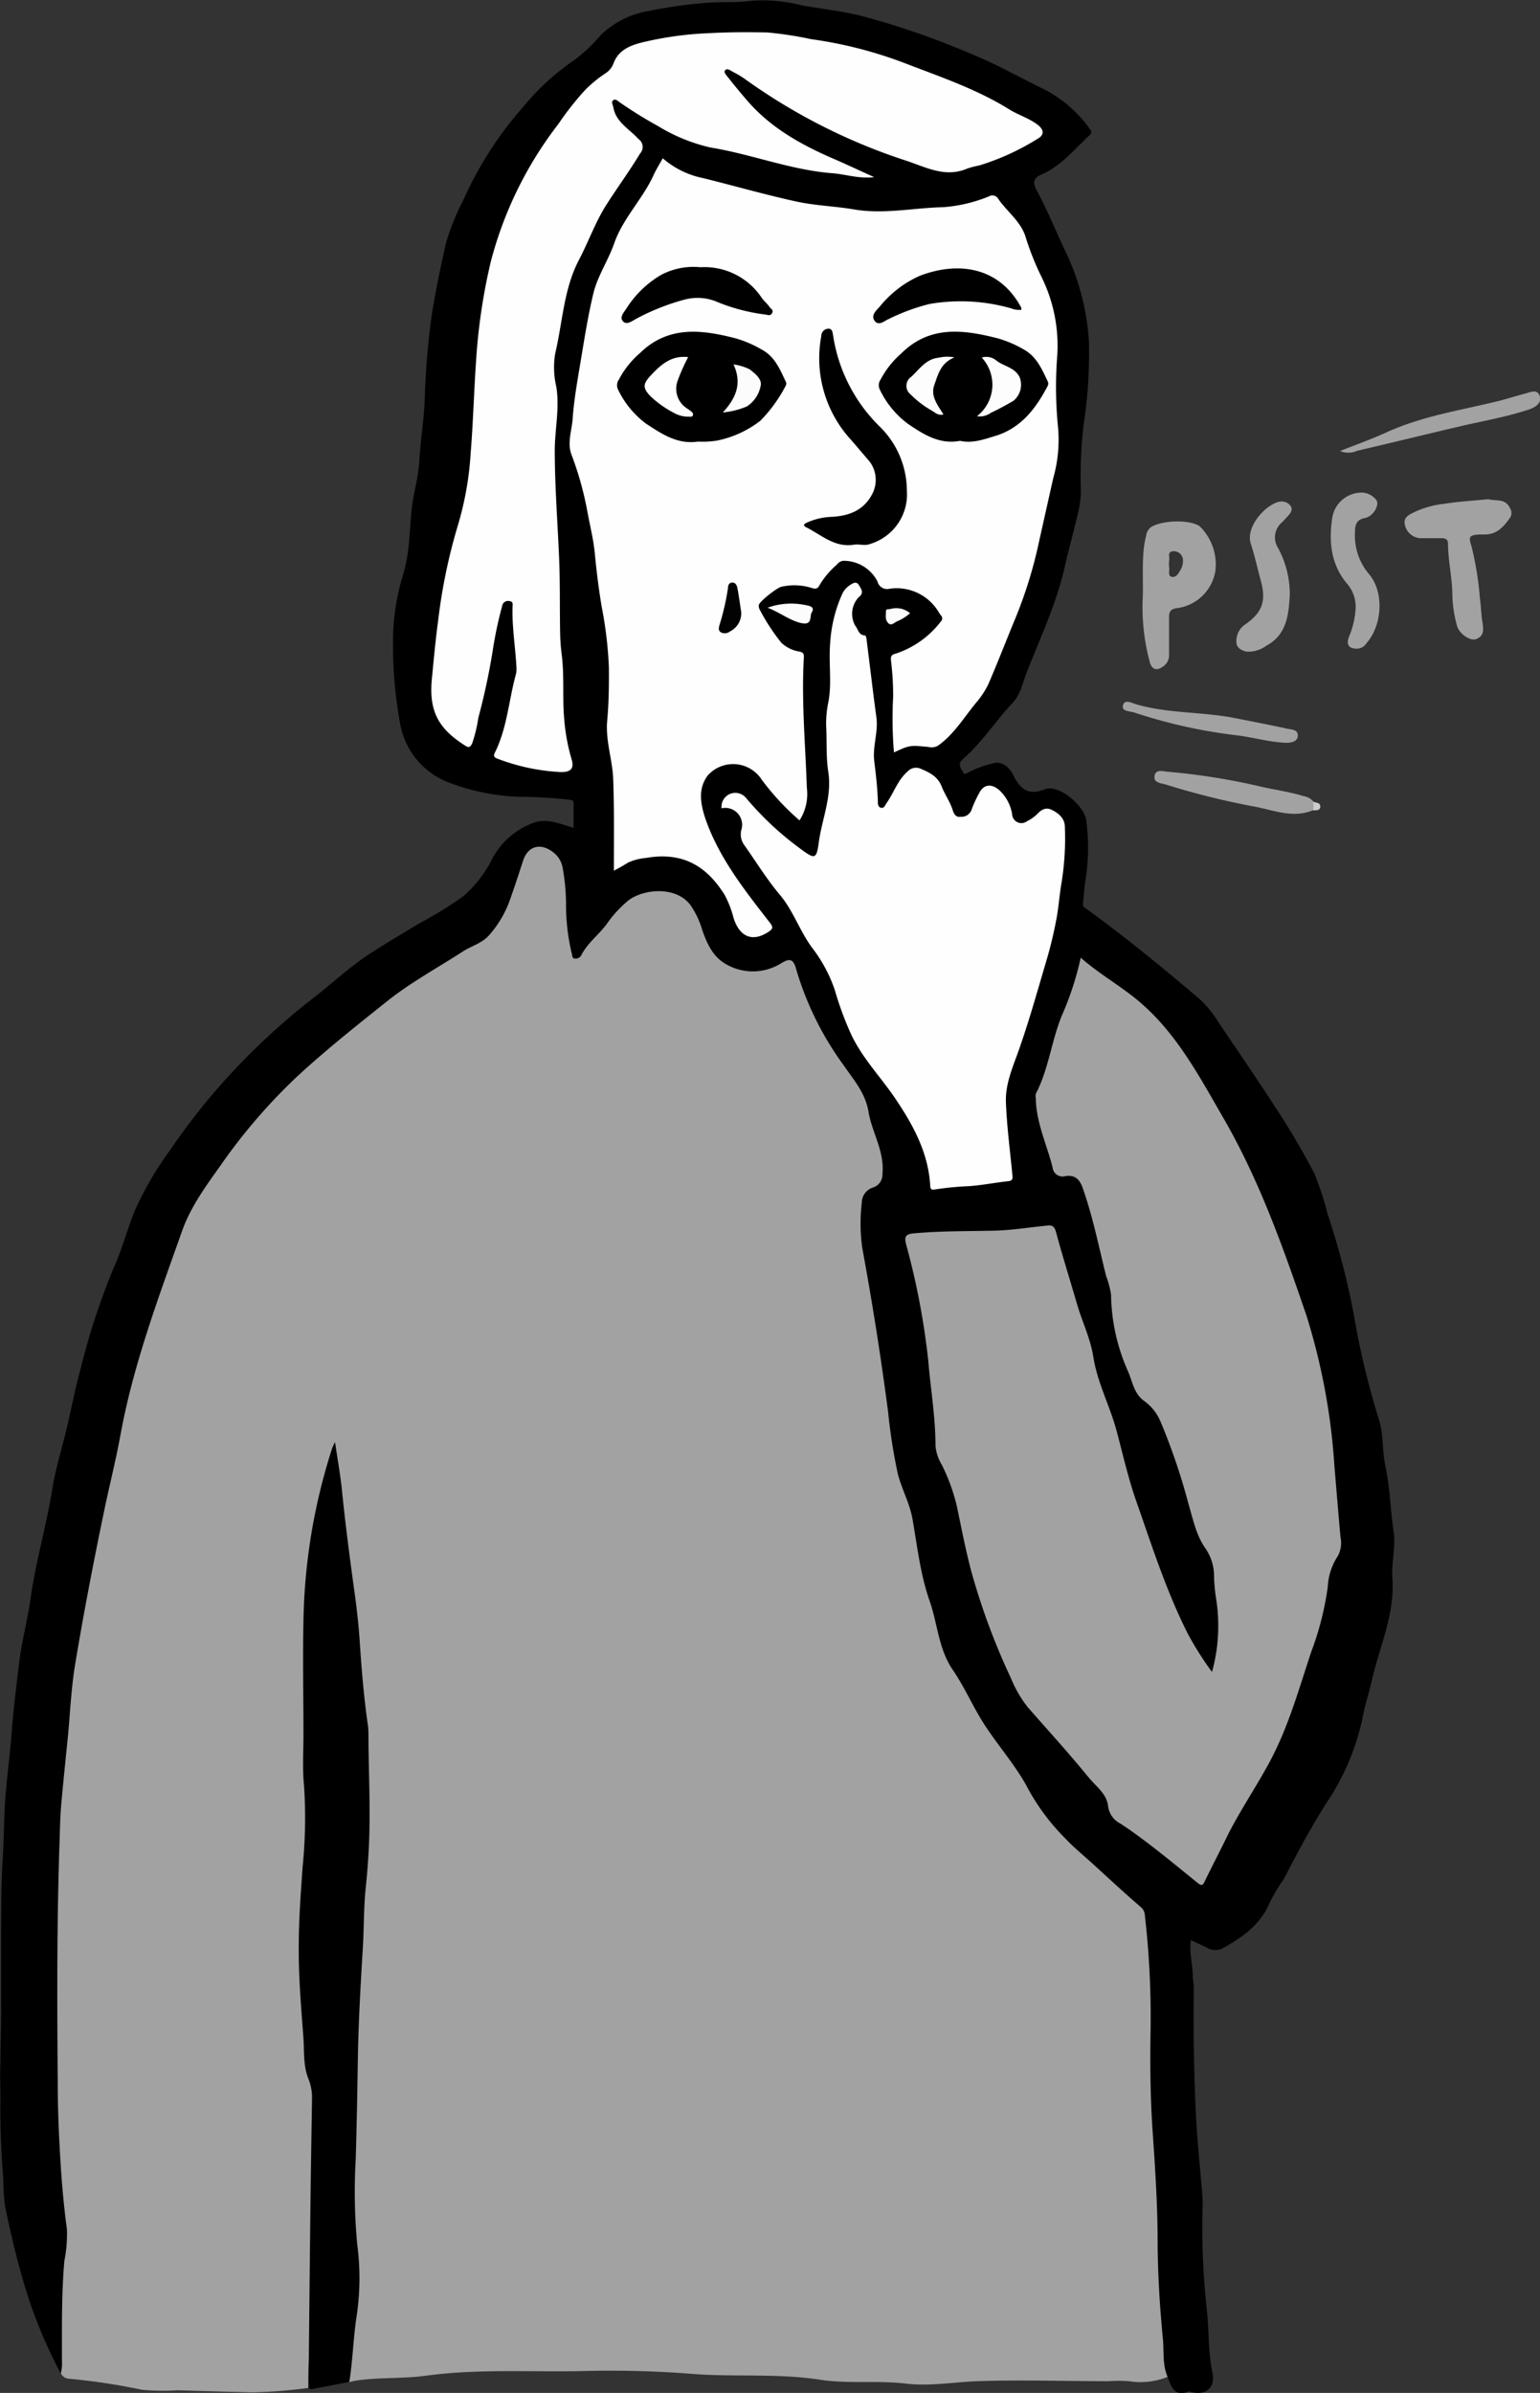 <svg xmlns="http://www.w3.org/2000/svg" viewBox="0 0 210.2 326.39"><rect x="0" y="0" width="210.2" height="326.39" fill="#333333" stroke="none"/><defs><style>.cls-1{fill:#a2a2a2;}.cls-2{fill:#cdcdcd;}.cls-3{fill:#fefefe;}.cls-4{fill:#fcfcfc;}.cls-5{fill:#fbfbfb;}.cls-6{fill:#020202;}.cls-7{fill:#fdfdfd;}</style></defs><g id="Ebene_2" data-name="Ebene 2"><g id="Ebene_1-2" data-name="Ebene 1"><path class="cls-1" d="M159.37,324.2a9.9,9.9,0,0,1-5.28.59,19.23,19.23,0,0,0-2.74,0c-6,0-12-.21-18,0-3.22.13-6.46.71-9.66.33-3.94-.47-7.94.07-11.81-.54-6-.92-12-.3-17.9-.83a145.14,145.14,0,0,0-15-.33c-7,.11-14-.32-20.92.63-3.13.42-6.29.19-9.41.65-.35.06-.7.15-1,.22a1.28,1.28,0,0,1-.36-1.3c.33-2.9.46-5.82.94-8.69.6-3.69.07-7.33-.28-11a55.3,55.3,0,0,1-.06-8.14c0-.91.15-1.83.15-2.75,0-8.46.22-16.92.74-25.37.41-6.81,1-13.61,1-20.44,0-6.42-.32-12.83-.91-19.24-.64-7-1.69-14-2.45-21.06-.27-2.57-.53-5.15-1-7.94a107.12,107.12,0,0,0-2.95,15c-.86,9.25-.3,18.52-.45,27.78,0,1.92.28,3.82.24,5.75-.09,3.95-.47,7.88-.65,11.83a93.76,93.76,0,0,0,.08,12c.25,3.1.35,6.22.55,9.32a5.36,5.36,0,0,0,.2,1.66c1,2.54.74,5.18.7,7.81-.06,5.26-.14,10.53-.16,15.79,0,6-.41,12.06-.28,18.09,0,.6.16,1.32-.59,1.68a64.25,64.25,0,0,1-7.71.61c-3.38-.08-6.76-.18-10.14-.28a30.48,30.48,0,0,1-4.87-.07,86.77,86.77,0,0,0-9.89-1.5,1.33,1.33,0,0,1-1.17-.71A68.79,68.79,0,0,1,8.16,310a43,43,0,0,0-.1-10.14,60.79,60.79,0,0,1-.56-7.52c-.39-10-.34-20.05-.24-30.08.1-9.22.55-18.42,1.55-27.6.81-7.44,2-14.8,3.47-22.12s3-14.89,4.75-22.26a109,109,0,0,1,5.54-17.46,6.9,6.9,0,0,0,.33-.9c2.11-8,7.09-14.23,12.29-20.32,4.2-4.91,9.28-8.88,14.22-13a125.31,125.31,0,0,1,15.9-10.66,9,9,0,0,0,3.54-4.71c.75-1.94,1.36-3.92,2-5.89.85-2.51,3-3,5.13-1.42a4,4,0,0,1,1.39,2.17,16.72,16.72,0,0,1,.51,4.15c0,1.76.25,3.51.3,5.26a3.46,3.46,0,0,0,.09.72c.1.37.09.85.55,1s.65-.26.89-.51a35.21,35.21,0,0,0,3.43-4,7.9,7.9,0,0,1,8.28-3.6c2.2.37,3.46,2,4.4,3.9a25.58,25.58,0,0,1,1,2.69c1.73,4.57,6.38,4.81,9.32,3.28,1.81-.95,2.66-.64,3.22,1.39a41,41,0,0,0,7.53,14.2,16.25,16.25,0,0,1,2.4,5.53c.3,1,.61,2,1,3a12.94,12.94,0,0,1,.77,5.41,1.83,1.83,0,0,1-1.09,1.82c-1.46.66-1.74,1.84-1.81,3.33-.22,4.33.83,8.5,1.59,12.69s1.13,8.3,1.81,12.44.71,8.58,2.44,12.55c1.5,3.44,1.43,7.16,2.31,10.71s2,7.23,2.86,10.89c.26,1.14,1.14,2,1.67,3a75.72,75.72,0,0,0,7.36,11.76,28.06,28.06,0,0,1,2.67,4.11c2.25,4.22,5.64,7.4,9.15,10.5,2,1.8,4,3.66,6.07,5.43.86.74.8,1.8.89,2.77a114.66,114.66,0,0,1,.63,17c-.32,6.08.43,12.12.67,18.17.21,5.59.29,11.18.69,16.75a70.44,70.44,0,0,0,.75,8.69A1,1,0,0,1,159.37,324.2Z"/><path d="M159.37,324.2c-.72-1.66-.48-3.43-.64-5.15-.42-4.37-.7-8.76-.72-13.15,0-5.16-.35-10.31-.7-15.45-.31-4.6-.34-9.18-.26-13.78a121.28,121.28,0,0,0-.79-15.47,1.51,1.51,0,0,0-.57-1.1c-2.33-2-4.55-4.08-6.81-6.13-1.18-1.06-2.41-2.07-3.49-3.23a29.55,29.55,0,0,1-5-6.64c-1.8-3.47-4.51-6.33-6.52-9.67-1.31-2.18-2.36-4.52-3.78-6.6-2-2.88-2.09-6.28-3.18-9.4-1.29-3.65-1.7-7.48-2.36-11.25-.39-2.16-1.44-4-2-6.13a76.08,76.08,0,0,1-1.33-8.47q-1.47-11.22-3.52-22.33a23.9,23.9,0,0,1-.07-6.21,2.18,2.18,0,0,1,1.54-2.07,1.86,1.86,0,0,0,1.28-1.88c.3-3.06-1.43-5.6-1.9-8.43-.42-2.56-2-4.34-3.37-6.32a42.55,42.55,0,0,1-6.51-13.15c-.36-1.38-.87-1.52-2-.83a7.31,7.31,0,0,1-7.73.06c-1.67-1-2.5-2.83-3.12-4.67a11.49,11.49,0,0,0-1.59-3.31c-2-2.66-6.47-2.16-8.45-.63a16,16,0,0,0-3,3.27c-1.09,1.46-2.62,2.57-3.45,4.24a.87.87,0,0,1-.82.43c-.45,0-.38-.43-.47-.71a28.47,28.47,0,0,1-.78-7,29.32,29.32,0,0,0-.48-4.77,3.4,3.4,0,0,0-1.24-2c-1.72-1.35-3.48-.93-4.15,1.15-.58,1.78-1.16,3.56-1.79,5.33a14.64,14.64,0,0,1-2.84,4.81c-1,1.13-2.42,1.46-3.6,2.23-3.46,2.24-7.11,4.21-10.34,6.79-4.1,3.27-8.2,6.52-12.08,10.08A77.34,77.34,0,0,0,30.08,159c-2,2.81-4.06,5.61-5.23,8.91-3.25,9.17-6.68,18.29-8.43,27.93-.65,3.54-1.54,7-2.27,10.56-1.41,6.78-2.72,13.58-3.86,20.41-.55,3.24-.7,6.55-1,9.83-.31,3.08-.63,6.16-.91,9.24-.16,1.67-.19,3.35-.24,5-.38,10.94-.35,21.89-.26,32.83,0,3,.09,5.95.25,8.92.2,3.8.48,7.6,1,11.37a18.68,18.68,0,0,1-.35,4.41c-.39,4.51-.32,9-.33,13.54a5.11,5.11,0,0,1-.16,1.78,65.64,65.64,0,0,1-4.88-11.8c-1.09-3.67-2-7.39-2.74-11.15a29.77,29.77,0,0,1-.22-3.54C.17,293.6,0,290,.06,286.32c0-1.68-.08-3.38,0-5.07,0-2.15.08-4.29.09-6.44,0-3.42,0-6.83,0-10.25,0-3.73,0-7.46.23-11.19.14-2.4.16-4.82.29-7.22.18-3.24.67-6.45.91-9.68s.66-6.59,1.06-9.88c.36-2.86,1.13-5.67,1.53-8.52.71-5.12,2.2-10.07,3-15.16.44-2.68,1.27-5.28,1.9-7.93s1.16-5.46,1.9-8.14a93.64,93.64,0,0,1,4.59-14c1.12-2.48,1.79-5.11,2.8-7.62a45.22,45.22,0,0,1,4.8-8.27A91.54,91.54,0,0,1,29.23,149a92.83,92.83,0,0,1,13.7-13c2.55-2,4.94-4.23,7.68-6,2.15-1.38,4.35-2.69,6.53-4a58.24,58.24,0,0,0,6-3.68A16.19,16.19,0,0,0,67,117.5a10.41,10.41,0,0,1,6.08-5.36c1.67-.49,3.4.23,5.21.78,0-1.08,0-2.21,0-3.34,0-.46-.25-.44-.6-.5a61.69,61.69,0,0,0-6.79-.4,29.61,29.61,0,0,1-9.54-1.91,10.53,10.53,0,0,1-6.72-7.93,59.4,59.4,0,0,1-1-11.06,31.42,31.42,0,0,1,1.39-9.44c.86-2.8.86-5.68,1.12-8.54.22-2.4,1-4.71,1.1-7.13.16-2.69.6-5.35.72-8A102.34,102.34,0,0,1,59,42.52c.52-3.16,1.17-6.28,1.88-9.39a33.14,33.14,0,0,1,2.39-5.9,49.5,49.5,0,0,1,8.11-12.61,33,33,0,0,1,7-6.42,21.76,21.76,0,0,0,3.63-3.43,12.37,12.37,0,0,1,6.7-3.3A62.39,62.39,0,0,1,96,.42c2.23-.22,4.45,0,6.67-.33a22.24,22.24,0,0,1,6.83.65c2.66.47,5.35.77,8,1.41A109.16,109.16,0,0,1,133,7.54c3.32,1.36,6.42,3.15,9.65,4.71a17.52,17.52,0,0,1,6.16,5.42c.28.37.1.59-.13.81-2.08,1.94-3.91,4.21-6.61,5.37-1.06.45-1.08,1.14-.63,2,1.54,2.83,2.74,5.83,4.12,8.73a32.88,32.88,0,0,1,3.07,12,64,64,0,0,1-.72,11.33,59.49,59.49,0,0,0-.38,9,13.65,13.65,0,0,1-.5,3.51c-.51,2.26-1.16,4.49-1.67,6.76-1.12,5.05-3.32,9.71-5.2,14.48-.57,1.46-.85,3.1-2,4.27-2.3,2.45-4.12,5.33-6.67,7.55-.92.8-.29,1.3,0,1.92.19.34.4.07.59,0a13.85,13.85,0,0,1,3.46-1.28c1.31-.39,2.3.66,2.77,1.62,1,2,2.11,2.79,4.35,1.91,1.87-.73,5.39,2.3,5.61,4.26a28.51,28.51,0,0,1-.13,8.3c-.18,1-.18,2-.32,3-.06.48.27.61.55.81,5.3,3.85,10.36,8,15.35,12.23a15.24,15.24,0,0,1,2.63,3.24c2.43,3.61,4.91,7.19,7.27,10.84a105.67,105.67,0,0,1,5.75,9.67,39.88,39.88,0,0,1,1.83,5.57,104.1,104.1,0,0,1,3.55,13.54,110.87,110.87,0,0,0,3.47,14.53c.64,2,.42,4.13.85,6.16.64,3,.71,6.1,1.15,9.14.32,2.12-.33,4.21-.17,6.32.36,4.94-1.77,9.37-2.82,14-.4,1.79-1,3.55-1.31,5.34A33.11,33.11,0,0,1,181,246c-1.9,3-3.55,6.05-5.18,9.16a10.91,10.91,0,0,1-1,1.74,21.22,21.22,0,0,0-1.87,3.4c-1.39,2.58-3.72,4.18-6.23,5.52a2.18,2.18,0,0,1-2-.18c-.67-.32-1.36-.62-2.16-1-.27,1.76.25,3.38.25,5,0,.45.15.94.14,1.41-.08,5.66,0,11.31.27,17,.18,3.91.61,7.82.92,11.72a13.83,13.83,0,0,1,0,1.44,102.89,102.89,0,0,0,.57,13.72c.34,2.88.16,5.79.78,8.66.45,2.1-.92,3.21-3,2.65-.08,0-.17-.1-.22-.07C160.34,327,159.86,325.57,159.37,324.2Z"/><path d="M42.09,325.67c0-1.24,0-2.47.06-3.71q.1-10,.21-20c.06-5.28.15-10.56.23-15.84a6.87,6.87,0,0,0-.53-2.67c-.69-1.77-.51-3.69-.65-5.54-.31-4.21-.68-8.42-.63-12.63,0-3.52.28-7.06.52-10.59a66.45,66.45,0,0,0,.2-11.11c-.24-2.37-.07-4.78-.08-7.18,0-5.11-.11-10.23,0-15.34a80.83,80.83,0,0,1,3.89-23.44,8.38,8.38,0,0,1,.42-.92c.35,2.41.74,4.51.95,6.62.43,4.34,1,8.67,1.59,13,.37,2.55.67,5.12.84,7.7.24,3.65.54,7.29,1.05,10.91a9.75,9.75,0,0,1,.13,1.43c0,3.9.18,7.8.15,11.69,0,3.13-.19,6.28-.52,9.41-.28,2.69-.23,5.42-.39,8.12-.31,5.15-.61,10.3-.69,15.47-.07,4.52-.15,9-.29,13.57a76.15,76.15,0,0,0,.22,11.6,34.81,34.81,0,0,1-.09,9.67c-.46,3-.53,6.05-1,9l-4.87.93A.6.6,0,0,1,42.09,325.67Z"/><path class="cls-1" d="M203.18,68.09c.93.3,2.27-.18,2.91,1.2a1.2,1.2,0,0,1,.07,1.25c-.85,1.23-1.79,2.36-3.48,2.36-.24,0-.48,0-.72,0-1.45.11-1.54.25-1.1,1.66A43.28,43.28,0,0,1,202,81.64c.15,1,.16,2.07.32,3.09s.34,2-.84,2.44c-.82.32-2.37-.77-2.62-1.86a17.33,17.33,0,0,1-.62-4c0-2.42-.58-4.76-.6-7.15,0-.6-.35-.75-.85-.75-1,0-1.92,0-2.88,0a2.29,2.29,0,0,1-2.18-2c-.1-.69.31-1,.82-1.31a12.69,12.69,0,0,1,4.56-1.38C199.08,68.41,201.07,68.29,203.18,68.09Z"/><path class="cls-1" d="M174.89,68.4a1.52,1.52,0,0,1,1.29.63c.29.49,0,.92-.34,1.3s-.54.59-.81.88a2.67,2.67,0,0,0-.56,3.57,13.37,13.37,0,0,1,1.58,6.29c-.15,2.73-.38,5.48-3.19,7a4.23,4.23,0,0,1-2.65.82c-.62-.11-1.41-.46-1.45-1.24a2.77,2.77,0,0,1,1.2-2.48c2.31-1.59,2.9-3.17,2.14-5.93-.46-1.69-.83-3.4-1.37-5.07C169.93,71.69,173.09,68.49,174.89,68.4Z"/><path class="cls-1" d="M185.24,88.48c-1.14,0-1.52-.55-1.11-1.63a11.68,11.68,0,0,0,.91-3.93,4.84,4.84,0,0,0-1.23-3.37c-2.12-2.55-2.43-5.59-2-8.68a4.08,4.08,0,0,1,3.56-3.65,2.61,2.61,0,0,1,2.45.93c.57.62-.35,2.29-1.5,2.5s-1.36.9-1.37,1.86a8.11,8.11,0,0,0,1.88,5.76c2.11,2.42,1.89,7-.35,9.51A1.55,1.55,0,0,1,185.24,88.48Z"/><path class="cls-1" d="M179.21,110.52c-2.81,1.16-5.49-.07-8.18-.54A104.35,104.35,0,0,1,159.1,107c-.64-.19-1.68-.21-1.51-1.18s1.21-.6,1.84-.55a89.1,89.1,0,0,1,12.57,2c2,.47,4,.72,5.93,1.32a2.17,2.17,0,0,1,1.32.72C179.81,109.76,179.67,110.14,179.21,110.52Z"/><path class="cls-1" d="M182.91,61.52c2.13-.85,4.3-1.62,6.39-2.57,4.88-2.22,10.15-3,15.27-4.26,1.2-.3,2.37-.69,3.57-1,.69-.17,1.66-.68,2,.27s-.47,1.58-1.47,1.9c-3,1-6.09,1.53-9.16,2.24-4.76,1.11-9.52,2.28-14.28,3.39A2.91,2.91,0,0,1,182.91,61.52Z"/><path class="cls-1" d="M175.23,101.3c-2.18-.13-4.27-.74-6.39-1a70.91,70.91,0,0,1-14-3.11c-.6-.21-1.79-.12-1.56-1s1.26-.28,1.81-.12c4.36,1.26,8.93,1,13.34,1.85,2.42.48,4.84.94,7.25,1.47.57.12,1.47.08,1.46.93s-.89,1-1.61,1Z"/><path class="cls-2" d="M179.21,110.52a2.48,2.48,0,0,0,0-1.18c.36.17,1,.09,1,.66S179.65,110.54,179.21,110.52Z"/><path class="cls-1" d="M165.43,228.05a23.55,23.55,0,0,0,.56-10,22.89,22.89,0,0,1-.28-3.09,6.63,6.63,0,0,0-1.28-3.91c-1.2-1.8-1.6-3.88-2.2-5.88a84.61,84.61,0,0,0-3.83-11.28,6.55,6.55,0,0,0-2.2-2.78c-1.44-1-1.61-2.69-2.26-4.12a26.54,26.54,0,0,1-2.29-10.39,11.74,11.74,0,0,0-.67-2.54c-1-4-1.81-8.09-3.19-12-.44-1.26-1.09-1.81-2.34-1.65a1.37,1.37,0,0,1-1.78-1.18c-.79-3.14-2.25-6.12-2.29-9.45a1.44,1.44,0,0,1,0-.59c1.77-3.38,2.13-7.22,3.57-10.71a40.88,40.88,0,0,0,2.56-7.86c2.25,2,4.82,3.49,7.12,5.29,5.76,4.49,9,10.81,12.56,16.94,4.79,8.37,8,17.43,11.12,26.55a87,87,0,0,1,3.83,20.6c.28,3.22.53,6.45.83,9.67a3.77,3.77,0,0,1-.36,2.56,8.39,8.39,0,0,0-1.38,4.23,40.87,40.87,0,0,1-2.26,8.86c-1.66,5-3.08,10.11-5.56,14.79-1.85,3.48-4.09,6.73-5.86,10.25-1,2.07-2.08,4.12-3.09,6.2-.26.56-.4.74-1,.26-3.12-2.53-6.21-5.1-9.5-7.4l-1-.67a3.08,3.08,0,0,1-1.71-2.38c-.17-1.68-1.64-2.7-2.63-3.9-2.66-3.26-5.5-6.38-8.28-9.54a16,16,0,0,1-2.34-4,91.78,91.78,0,0,1-5.43-14.63c-.8-3-1.36-6-2-9a26,26,0,0,0-2-5.47,6.11,6.11,0,0,1-.88-2.58c0-3.95-.67-7.84-1-11.75a100.64,100.64,0,0,0-3-15.73c-.26-1-.17-1.43,1-1.54,3.65-.34,7.31-.29,11-.37,2.4-.06,4.8-.45,7.2-.69.65-.06,1,0,1.24.85.88,3.26,1.9,6.49,2.84,9.73.7,2.45,1.86,4.77,2.26,7.31.55,3.55,2.28,6.72,3.19,10.15.85,3.2,1.58,6.43,2.68,9.57,2.13,6.06,4.07,12.19,7,18A42.58,42.58,0,0,0,165.43,228.05Z"/><path class="cls-3" d="M83.79,118.76c0-4.11.06-8.28-.09-12.46-.1-2.69-1.07-5.27-.82-8,.22-2.42.25-4.85.23-7.27a54.77,54.77,0,0,0-1-8.36c-.4-2.41-.7-4.84-.93-7.27-.19-1.9-.66-3.73-1-5.59A44.67,44.67,0,0,0,78,62c-.58-1.53,0-3.15.15-4.71.18-2.74.68-5.45,1.13-8.16.51-3.07,1-6.15,1.72-9.15.58-2.35,2-4.43,2.81-6.72C85,29.79,87.7,27.19,89.2,23.9c.34-.75.79-1.45,1.26-2.31A12,12,0,0,0,96,24.3c4.24,1.05,8.44,2.26,12.71,3.19,2.56.56,5.23.63,7.83,1.07,4.11.71,8.16-.22,12.23-.3A20.54,20.54,0,0,0,135,26.78a.92.92,0,0,1,1.28.38c1.19,1.72,3,3,3.68,5.07a37.35,37.35,0,0,0,2.12,5.38,21.15,21.15,0,0,1,2.21,11.14,54.7,54.7,0,0,0,.13,9.58,19.13,19.13,0,0,1-.66,6.89c-.65,2.89-1.29,5.77-1.94,8.66A60.48,60.48,0,0,1,138.73,84c-1.28,3.08-2.48,6.2-3.8,9.26a11.48,11.48,0,0,1-1.69,2.58c-1.66,2-3,4.3-5.19,5.85a1.71,1.71,0,0,1-1.34.19c-2.53-.24-2.53-.25-4.69.75a55.45,55.45,0,0,1-.11-7.62,39.7,39.7,0,0,0-.29-4.88c-.06-.59,0-.82.71-1a12.79,12.79,0,0,0,6.09-4.36c.44-.5,0-.81-.22-1.15a6.67,6.67,0,0,0-6.81-3.31,1.35,1.35,0,0,1-1.62-1,5.19,5.19,0,0,0-4.66-2.82,1.27,1.27,0,0,0-.89.53,11.34,11.34,0,0,0-2.38,2.83c-.21.46-.55.51-1,.36a7.92,7.92,0,0,0-4.21-.17c-.57.13-3,2-3.07,2.52a1.19,1.19,0,0,0,.18.67,27.16,27.16,0,0,0,2.91,4.44,4.62,4.62,0,0,0,2.52,1.21c.54.16.57.35.55.81-.34,5.93.21,11.85.41,17.77a6.66,6.66,0,0,1-1,4.44,34.61,34.61,0,0,1-5.15-5.54,4.65,4.65,0,0,0-7.37-.6c-1.36,1.81-1,3.84-.35,5.85,1.87,5.41,5.38,9.81,8.82,14.24.48.62.43.84-.17,1.24-2.31,1.53-4,.57-4.78-1.87a13.71,13.71,0,0,0-1.24-3.19c-2.63-4.19-6-5.84-10.78-5a7.35,7.35,0,0,0-2.39.63C85,118.12,84.34,118.47,83.79,118.76Z"/><path class="cls-3" d="M119.32,24.16c-2.09.25-3.87-.39-5.69-.53-5.71-.44-11-2.59-16.66-3.51a24,24,0,0,1-7.13-2.91,59.77,59.77,0,0,1-5.29-3.28c-.25-.17-.55-.49-.85-.26s-.07.57,0,.89c.34,2.11,2.18,3,3.44,4.4a1.31,1.31,0,0,1,.21,2c-1.44,2.4-3.1,4.64-4.6,7s-2.42,5-3.71,7.46c-2.11,4-2.24,8.52-3.26,12.8a11.49,11.49,0,0,0,.15,4.52c.47,2.88-.18,5.72-.21,8.57,0,4.84.37,9.65.58,14.47.16,3.43.09,6.87.15,10.3a26.33,26.33,0,0,0,.22,3.2c.38,3,.07,5.94.35,8.9a26.5,26.5,0,0,0,1,5.38c.38,1.23-.09,1.77-1.45,1.75A28,28,0,0,1,68,103.52c-.55-.19-.7-.36-.44-.89,1.67-3.36,1.88-7.12,2.86-10.67a3,3,0,0,0,.07-.95c-.14-2.73-.61-5.44-.53-8.19,0-.29.15-.78-.42-.83a.81.81,0,0,0-1,.67,53.66,53.66,0,0,0-1.3,6.17,91.13,91.13,0,0,1-1.95,9.08,19.7,19.7,0,0,1-.83,3.45c-.28.61-.49.66-1,.32-3.54-2.25-4.93-4.59-4.52-9,.26-2.72.51-5.44.88-8.15a75.73,75.73,0,0,1,2.69-12.91,43.42,43.42,0,0,0,1.73-9.77c.34-4.2.45-8.41.74-12.6a80.48,80.48,0,0,1,2-13.52,52.14,52.14,0,0,1,9.23-18.81,41,41,0,0,1,3.68-4.67,18,18,0,0,1,2.66-2.19,2.8,2.8,0,0,0,1.16-1.33c.64-1.85,2.22-2.5,3.84-2.92a47.11,47.11,0,0,1,9.34-1.29c2.63-.14,5.25-.15,7.87-.09a49.83,49.83,0,0,1,5.94.91,58,58,0,0,1,13.07,3.38c4.77,1.83,9.64,3.49,14,6.21,1.23.76,2.66,1.18,3.84,2.07.84.64,1,1.35.08,1.89a33.63,33.63,0,0,1-8,3.67A13.31,13.31,0,0,0,132,23c-3,1.29-5.66-.22-8.31-1.08a80.33,80.33,0,0,1-22.08-11.19,12.46,12.46,0,0,0-1.54-.91c-.34-.18-.78-.56-1.07-.26s.16.72.38,1c.86,1.09,1.75,2.17,2.67,3.23,3.33,3.83,7.66,6.14,12.24,8.09C115.92,22.6,117.51,23.35,119.32,24.16Z"/><path class="cls-3" d="M98.49,110.25a1.89,1.89,0,0,1,3.35-1.4,42.16,42.16,0,0,0,7.33,6.86c2.07,1.54,2.27,1.55,2.6-.89.44-3.16,1.8-6.18,1.29-9.51-.33-2.09-.18-4.25-.3-6.38a14.93,14.93,0,0,1,.33-3.29c.46-2.64,0-5.26.22-7.88a19.1,19.1,0,0,1,1.58-6.59,2.93,2.93,0,0,1,1-1.28c.45-.29,1-.75,1.4,0,.32.55.66,1-.12,1.61a3.29,3.29,0,0,0-.43,3.85c.4.48.47,1.35,1.38,1.32,0,0,.13.26.14.4.46,3.58.87,7.17,1.36,10.75.28,2-.54,4-.29,6,.22,1.82.44,3.64.49,5.47,0,.32,0,.8.44.89s.55-.36.75-.64c1-1.42,1.51-3.13,2.88-4.32a1.57,1.57,0,0,1,1.73-.39c1.2.53,2.36,1,2.94,2.51.39,1,1.1,2,1.45,3.07.14.47.37,1.11,1.12,1a1.47,1.47,0,0,0,1.52-1.07,15.77,15.77,0,0,1,1-2.16c.63-1.25,1.69-1.31,2.74-.41a5.71,5.71,0,0,1,1.76,3.3,1.27,1.27,0,0,0,2.05.93,5.35,5.35,0,0,0,1.35-.94c.57-.61,1.18-1,2-.6s1.74,1.07,1.79,2.2a37.82,37.82,0,0,1-.49,8c-.26,1.6-.37,3.23-.68,4.82a55.93,55.93,0,0,1-1.31,5.44c-1.28,4.31-2.48,8.66-4,12.87-.79,2.15-1.64,4.28-1.56,6.54.13,3.34.57,6.67.89,10,.05.45,0,.72-.56.78-1.81.19-3.6.56-5.42.68a41.64,41.64,0,0,0-4.6.45c-.45.07-.61,0-.64-.5-.24-4.32-2.17-8-4.5-11.5-2-3.07-4.68-5.74-6.28-9.12a44.21,44.21,0,0,1-2.24-6.07,20,20,0,0,0-3.17-5.87c-1.64-2.26-2.54-5-4.31-7.1s-3.22-4.45-4.79-6.69a2.5,2.5,0,0,1-.46-2.31A2.3,2.3,0,0,0,98.49,110.25Z"/><path class="cls-4" d="M104.77,82.89a9.53,9.53,0,0,1,5.17-.36c.45.09,1.36.21.86,1-.33.52.15,1.79-1.41,1.46S106.47,83.54,104.77,82.89Z"/><path class="cls-5" d="M124.22,83.64a6.47,6.47,0,0,1-1.75,1.1c-.41.16-.82.71-1.26.22s-.27-1.06-.28-1.61c0-.32.32-.23.55-.27A2.94,2.94,0,0,1,124.22,83.64Z"/><path class="cls-1" d="M163.77,71.8c-1.39-1-5.33-.84-6.73.15a1.71,1.71,0,0,0-.6,1.12c-.63,2.44-.4,4.92-.45,8.21a28.65,28.65,0,0,0,.94,9c.26,1,.88,1.27,1.75.68a1.87,1.87,0,0,0,.89-1.72c0-1.67,0-3.34,0-5,0-.73.13-1.14,1-1.28a6.1,6.1,0,0,0,5.34-5.22A7.3,7.3,0,0,0,163.77,71.8Zm-2.68,6c-.26.47-.59,1-1.15.88s-.29-.8-.35-1.22a3.83,3.83,0,0,1,0-1.07c.07-.45-.29-1.18.55-1.2a1.25,1.25,0,0,1,1.33,1.17A2.54,2.54,0,0,1,161.09,77.82Z"/><path d="M95.29,60.23c-2.79.42-4.9-1-7.09-2.43a12.59,12.59,0,0,1-3.86-4.7,1.35,1.35,0,0,1,.14-1.34,12.39,12.39,0,0,1,2.89-3.62c3.86-3.76,8.44-3.18,13-2a15.42,15.42,0,0,1,3.67,1.58c1.75.95,2.46,2.75,3.26,4.44a.62.62,0,0,1-.06.46,19.64,19.64,0,0,1-3.46,4.77A14.25,14.25,0,0,1,98,60.07,11.7,11.7,0,0,1,95.29,60.23Z"/><path d="M131.05,60.13c-2.8.52-4.92-.83-7.11-2.31a12.51,12.51,0,0,1-3.86-4.7,1.33,1.33,0,0,1,.11-1.34,12.49,12.49,0,0,1,2.88-3.62c3.89-3.83,8.51-3.19,13.16-2a15.67,15.67,0,0,1,3.55,1.53c1.76,1,2.47,2.75,3.28,4.44a.75.75,0,0,1-.09.57c-1.58,3-3.56,5.61-6.95,6.71C134.41,59.89,132.8,60.52,131.05,60.13Z"/><path d="M116.58,74.29c-2.63.45-4.46-1.33-6.54-2.37-.67-.34,0-.59.22-.69a8.9,8.9,0,0,1,3.2-.73c2.4-.12,4.48-.86,5.65-3.23a4.14,4.14,0,0,0-.45-4.36c-.87-1-1.74-2.06-2.64-3.07a16.43,16.43,0,0,1-3.92-14,1,1,0,0,1,.88-1c.63-.07.65.48.73.89a22,22,0,0,0,6.35,12.44,12.25,12.25,0,0,1,3.72,8.69,7.07,7.07,0,0,1-5,7.33C118.08,74.48,117.32,74.19,116.58,74.29Z"/><path d="M95.6,36.45A9.38,9.38,0,0,1,104,40.67c.31.41.72.75,1,1.15s.62.46.38.89-.56.24-.86.2A25.74,25.74,0,0,1,98,41.23a6.81,6.81,0,0,0-4.5-.38,30.78,30.78,0,0,0-6.66,2.63c-.57.31-1.31.9-1.81.34s.12-1.2.49-1.77a14,14,0,0,1,4.76-4.58A9.48,9.48,0,0,1,95.6,36.45Z"/><path d="M139.4,42.26a3,3,0,0,1-1.39-.2,25,25,0,0,0-11.12-.6,27.27,27.27,0,0,0-5.6,2.06c-.59.25-1.35,1-1.91.24s.24-1.42.75-2a14.66,14.66,0,0,1,5.44-4.15c5.25-2,10.85-1.22,13.84,4.38C139.44,42.07,139.4,42.16,139.4,42.26Z"/><path class="cls-6" d="M101.17,83.48a2.76,2.76,0,0,1-1.54,2.65,1.11,1.11,0,0,1-1.24.11c-.38-.22-.28-.65-.18-1a33.43,33.43,0,0,0,1.15-5c0-.36.11-.75.58-.78s.65.42.72.79C100.86,81.31,101,82.4,101.17,83.48Z"/><path class="cls-3" d="M93.93,48.71A25.63,25.63,0,0,0,92.47,52a3.17,3.17,0,0,0,1.2,3.64c.2.14.4.26.59.41s.39.31.32.58-.39.2-.6.2a3.84,3.84,0,0,1-1.91-.47A14,14,0,0,1,88.74,54c-1-1.08-1-1.6,0-2.7C90.16,49.77,91.6,48.44,93.93,48.71Z"/><path class="cls-4" d="M98.66,56.26c1.79-1.95,2.67-3.95,1.46-6.55a7,7,0,0,1,2.21.67c.69.54,1.65,1.28,1.51,2.15a4.28,4.28,0,0,1-1.9,2.91A11.16,11.16,0,0,1,98.66,56.26Z"/><path class="cls-7" d="M134,48.77a2.13,2.13,0,0,1,2,.41c1,.79,2.54.93,3.18,2.29a2.83,2.83,0,0,1-.83,3.18c-1,.6-2.05,1.16-3.11,1.66a2.54,2.54,0,0,1-1.89.46A5.44,5.44,0,0,0,134,48.77Z"/><path class="cls-7" d="M130.28,48.75c-1.9.76-2.23,2.33-2.74,3.72-.57,1.55.44,2.78,1.24,4.06-.72.18-1.11-.23-1.57-.51a13.39,13.39,0,0,1-2.91-2.21,1.49,1.49,0,0,1,.1-2.43c1.13-1.06,2-2.44,3.79-2.6A5.05,5.05,0,0,1,130.28,48.75Z"/></g></g></svg>
